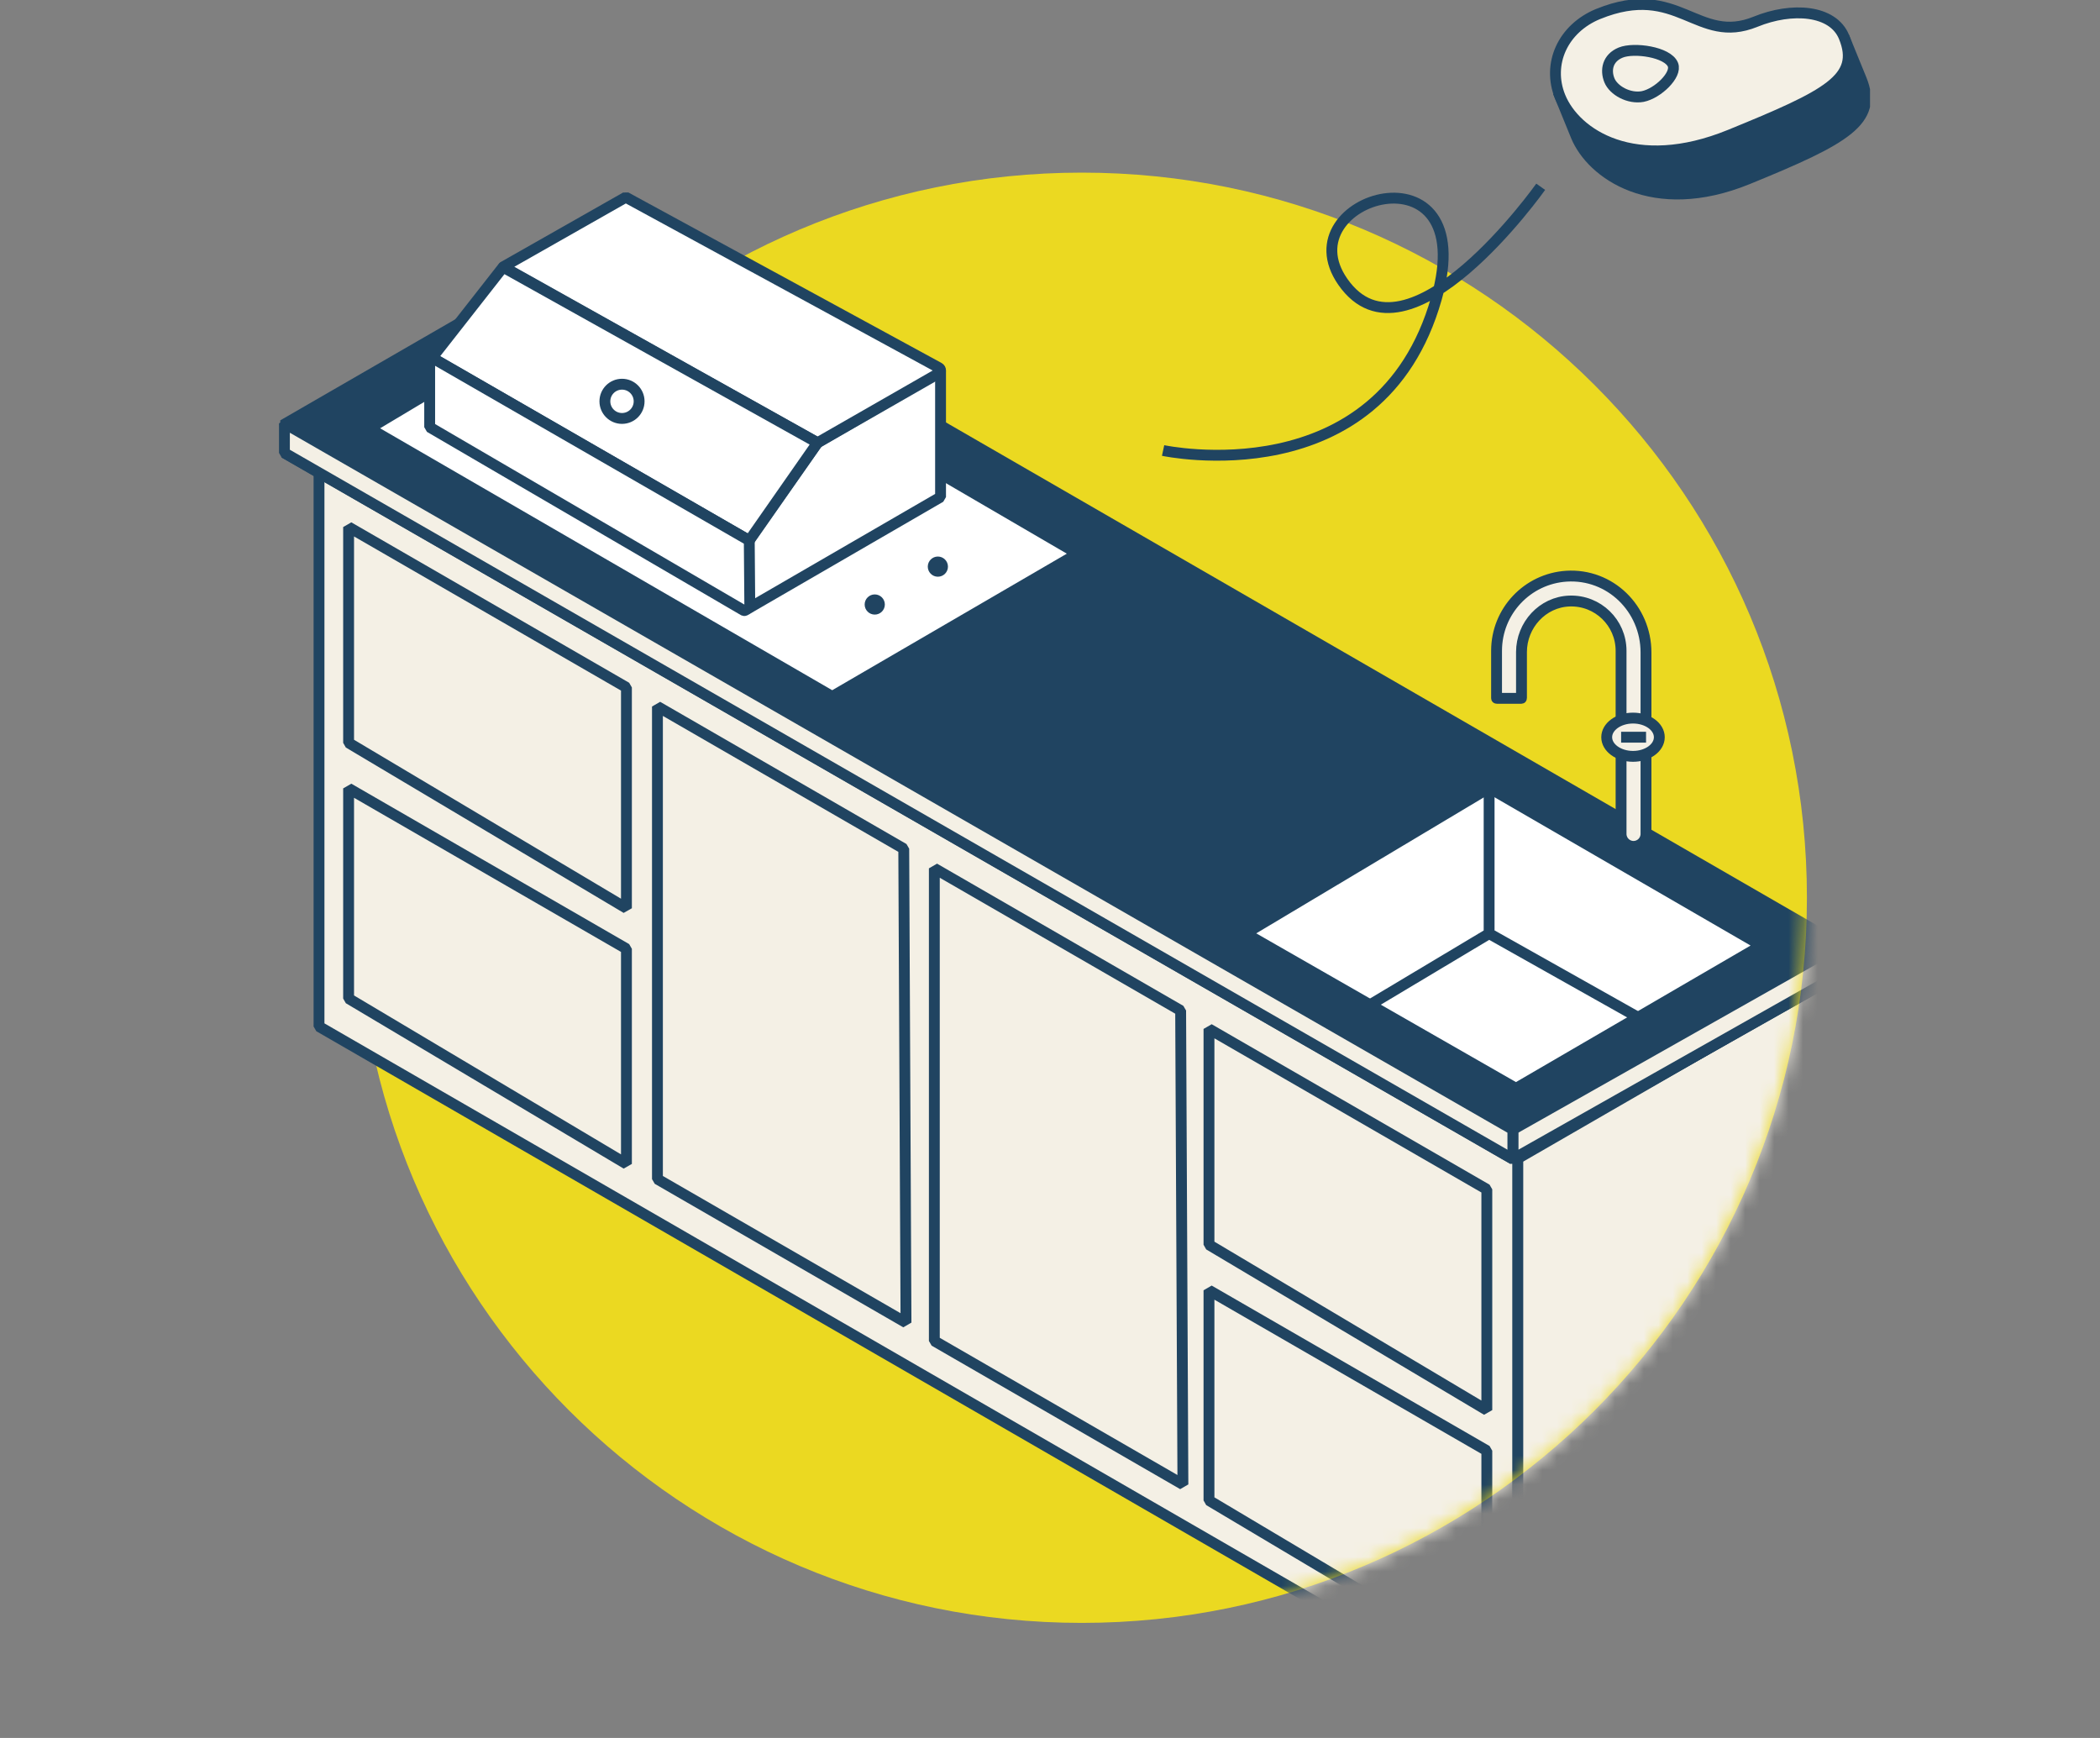 <?xml version="1.0" encoding="UTF-8"?>
<svg xmlns="http://www.w3.org/2000/svg" width="145" height="120" viewBox="0 0 145 120" fill="none">
  <rect x="0" y="0" width="145" height="120" fill="#808080" stroke="none"/>
  <g clip-path="url(#clip0_6382_44663)">
    <path d="M74.697 112.054C102.348 112.054 124.764 89.638 124.764 61.986C124.764 34.335 102.348 11.919 74.697 11.919C47.045 11.919 24.629 34.335 24.629 61.986C24.629 89.638 47.045 112.054 74.697 112.054Z" fill="#EBD921"></path>
    <mask id="mask0_6382_44663" style="mask-type:luminance" maskUnits="userSpaceOnUse" x="15" y="6" width="110" height="107">
      <path d="M124.765 62.005C124.765 89.656 102.349 112.073 74.697 112.073C52.284 112.073 23.817 90.547 17.434 70.242C15.942 65.496 15 34.129 15 28.891C15 6.425 39.428 13.178 59.81 6.839C64.514 5.377 69.513 11.937 74.699 11.937C102.35 11.937 124.767 34.353 124.767 62.005H124.765Z" fill="white"></path>
    </mask>
    <g mask="url(#mask0_6382_44663)">
      <path d="M126.604 106.066L104.789 118.662V79.994L126.604 67.4V106.066Z" fill="#F4F0E5" stroke="#204461" stroke-width="0.75" stroke-linejoin="bevel"></path>
      <path d="M104.794 118.662L22.027 70.876V31.236L104.794 79.023V118.662Z" fill="#F4F0E5" stroke="#204461" stroke-width="0.75" stroke-linejoin="bevel"></path>
      <path d="M43.254 62.711L24.07 51.291V36.39L43.254 47.466V62.711Z" fill="#F4F0E5" stroke="#204461" stroke-width="0.75" stroke-linejoin="bevel"></path>
      <path d="M43.254 80.365L24.07 68.945V54.435L43.254 65.511V80.365Z" fill="#F4F0E5" stroke="#204461" stroke-width="0.75" stroke-linejoin="bevel"></path>
      <path d="M102.662 97.363L83.477 85.945V71.043L102.662 82.12V97.363Z" fill="#F4F0E5" stroke="#204461" stroke-width="0.75" stroke-linejoin="bevel"></path>
      <path d="M102.662 115.019L83.477 103.599V89.088L102.662 100.165V115.019Z" fill="#F4F0E5" stroke="#204461" stroke-width="0.75" stroke-linejoin="bevel"></path>
      <path d="M62.557 91.322L45.395 81.413V48.782L62.402 58.601L62.557 91.322Z" fill="#F4F0E5" stroke="#204461" stroke-width="0.75" stroke-linejoin="bevel"></path>
      <path d="M81.677 102.495L64.514 92.587V59.956L81.521 69.775L81.677 102.495Z" fill="#F4F0E5" stroke="#204461" stroke-width="0.75" stroke-linejoin="bevel"></path>
      <path d="M104.46 80.03L127.187 67.188L42.307 18.182L19.639 31.27L104.46 80.03Z" fill="#204461" stroke="#204461" stroke-width="0.75" stroke-linejoin="bevel"></path>
      <path d="M104.362 78.107L127.248 65.357L42.209 16.259L19.539 29.348L104.362 78.107Z" fill="#204461" stroke="#204461" stroke-width="0.75" stroke-linejoin="bevel"></path>
      <path d="M57.463 48.09L74.407 38.229L42.328 19.524L25.506 29.576L57.463 48.09Z" fill="white" stroke="#204461" stroke-width="0.75" stroke-linejoin="bevel"></path>
      <path d="M104.676 75.147L121.62 65.285L102.822 54.399L85.998 64.451L104.676 75.147Z" fill="white" stroke="#204461" stroke-width="0.75" stroke-linejoin="bevel"></path>
      <path d="M127.184 65.148V67.188L104.457 80.03V77.99L127.184 65.148Z" fill="#F4F0E5" stroke="#204461" stroke-width="0.75" stroke-linejoin="bevel"></path>
      <path d="M19.639 29.231V31.27L104.46 80.03V77.99L19.639 29.231Z" fill="#F4F0E5" stroke="#204461" stroke-width="0.75" stroke-linejoin="bevel"></path>
      <path d="M56.446 30.57L64.943 25.619V34.319L51.699 41.993V37.321L56.446 30.57Z" fill="white" stroke="#204461" stroke-width="0.75" stroke-linejoin="bevel"></path>
      <path d="M34.777 18.407L43.209 13.619L64.835 25.393C64.982 25.475 64.982 25.689 64.833 25.767L56.449 30.57L34.779 18.439C34.779 18.439 34.774 18.436 34.773 18.434C34.773 18.434 34.773 18.434 34.771 18.433C34.771 18.431 34.77 18.428 34.77 18.422C34.77 18.417 34.77 18.413 34.771 18.411C34.771 18.411 34.771 18.411 34.773 18.41C34.773 18.41 34.774 18.408 34.779 18.405L34.777 18.407Z" fill="white" stroke="#204461" stroke-width="0.75" stroke-linejoin="bevel"></path>
      <path d="M34.747 18.454L56.448 30.57L51.736 37.321L29.834 24.701L34.723 18.46C34.727 18.453 34.738 18.45 34.747 18.454Z" fill="white" stroke="#204461" stroke-width="0.75" stroke-linejoin="bevel"></path>
      <path d="M30.042 24.824L51.735 37.321L51.772 41.891C51.77 41.965 51.429 42.193 51.364 42.157L29.668 29.494V25.048C29.668 24.856 29.873 24.733 30.042 24.824Z" fill="white" stroke="#204461" stroke-width="0.75" stroke-linejoin="bevel"></path>
      <path d="M42.948 28.892C43.601 28.892 44.13 28.363 44.13 27.71C44.13 27.057 43.601 26.528 42.948 26.528C42.295 26.528 41.766 27.057 41.766 27.71C41.766 28.363 42.295 28.892 42.948 28.892Z" fill="white" stroke="#204461" stroke-width="0.75" stroke-linejoin="bevel"></path>
      <path d="M60.4 42.06C60.578 42.06 60.721 41.916 60.721 41.739C60.721 41.561 60.578 41.417 60.4 41.417C60.222 41.417 60.078 41.561 60.078 41.739C60.078 41.916 60.222 42.06 60.4 42.06Z" fill="#204461" stroke="#204461" stroke-width="0.75" stroke-linejoin="bevel"></path>
      <path d="M64.757 39.445C64.935 39.445 65.079 39.301 65.079 39.124C65.079 38.946 64.935 38.802 64.757 38.802C64.58 38.802 64.436 38.946 64.436 39.124C64.436 39.301 64.58 39.445 64.757 39.445Z" fill="#204461" stroke="#204461" stroke-width="0.75" stroke-linejoin="bevel"></path>
      <path d="M113.1 70.241L102.82 64.46L94.674 69.332L102.82 64.46V54.399" stroke="#204461" stroke-width="0.75" stroke-linejoin="bevel"></path>
      <path d="M108.16 39.784C105.466 39.956 103.334 42.196 103.334 44.934V48.21C103.334 48.21 103.337 48.218 103.342 48.218H105.047C105.047 48.218 105.055 48.214 105.055 48.21V45.025C105.055 43.156 106.508 41.56 108.375 41.499C110.328 41.434 111.931 42.996 111.931 44.936V57.584C111.934 58.056 112.317 58.44 112.791 58.44C113.265 58.44 113.649 58.056 113.652 57.584V45.05C113.652 42.025 111.175 39.592 108.157 39.784H108.16Z" fill="#F4F0E5" stroke="#204461" stroke-width="0.75" stroke-linejoin="bevel"></path>
      <path d="M112.756 52.223C113.759 52.223 114.572 51.631 114.572 50.902C114.572 50.173 113.759 49.581 112.756 49.581C111.753 49.581 110.939 50.173 110.939 50.902C110.939 51.631 111.753 52.223 112.756 52.223Z" fill="#F4F0E5" stroke="#204461" stroke-width="0.75" stroke-linejoin="bevel"></path>
      <path d="M111.934 50.902H113.656" stroke="#204461" stroke-width="0.75" stroke-linejoin="bevel"></path>
    </g>
    <path d="M80.309 31.105C80.309 31.105 95.276 34.326 99.177 20.622C102.314 9.6 88.664 13.643 92.72 19.459C97.19 25.872 106.382 12.896 106.382 12.896" stroke="#204461" stroke-width="0.75" stroke-linejoin="bevel"></path>
    <path d="M107.586 6.35L108.827 9.391C109.881 11.977 114.111 15.04 120.682 12.36C127.466 9.593 129.684 8.334 128.517 5.474L127.325 2.554" fill="#204461"></path>
    <path d="M107.586 6.35L108.827 9.391C109.881 11.977 114.111 15.04 120.682 12.36C127.466 9.593 129.684 8.334 128.517 5.474L127.325 2.554" stroke="#204461" stroke-width="0.75" stroke-linejoin="bevel"></path>
    <path d="M110.358 0.962C107.925 1.955 106.795 4.402 107.724 6.684C108.779 9.27 112.873 11.999 119.443 9.319C126.226 6.551 128.494 5.414 127.327 2.555C126.557 0.67 123.713 0.482 121.219 1.499C117.174 3.149 115.893 -1.294 110.357 0.964L110.358 0.962Z" fill="#F4F0E5" stroke="#204461" stroke-width="0.75" stroke-linejoin="bevel"></path>
    <path d="M115.511 4.465C115.796 5.166 114.475 6.45 113.427 6.664C112.471 6.841 111.41 6.245 111.126 5.545C110.841 4.844 110.993 4.002 111.906 3.63C112.819 3.257 115.151 3.583 115.511 4.465Z" fill="#F4F0E5" stroke="#204461" stroke-width="0.75" stroke-linejoin="bevel"></path>
  </g>
  <defs>
    <clipPath id="clip0_6382_44663">
      <rect width="114.121" height="118.928" fill="white" transform="translate(15)"></rect>
    </clipPath>
  </defs>
</svg>
